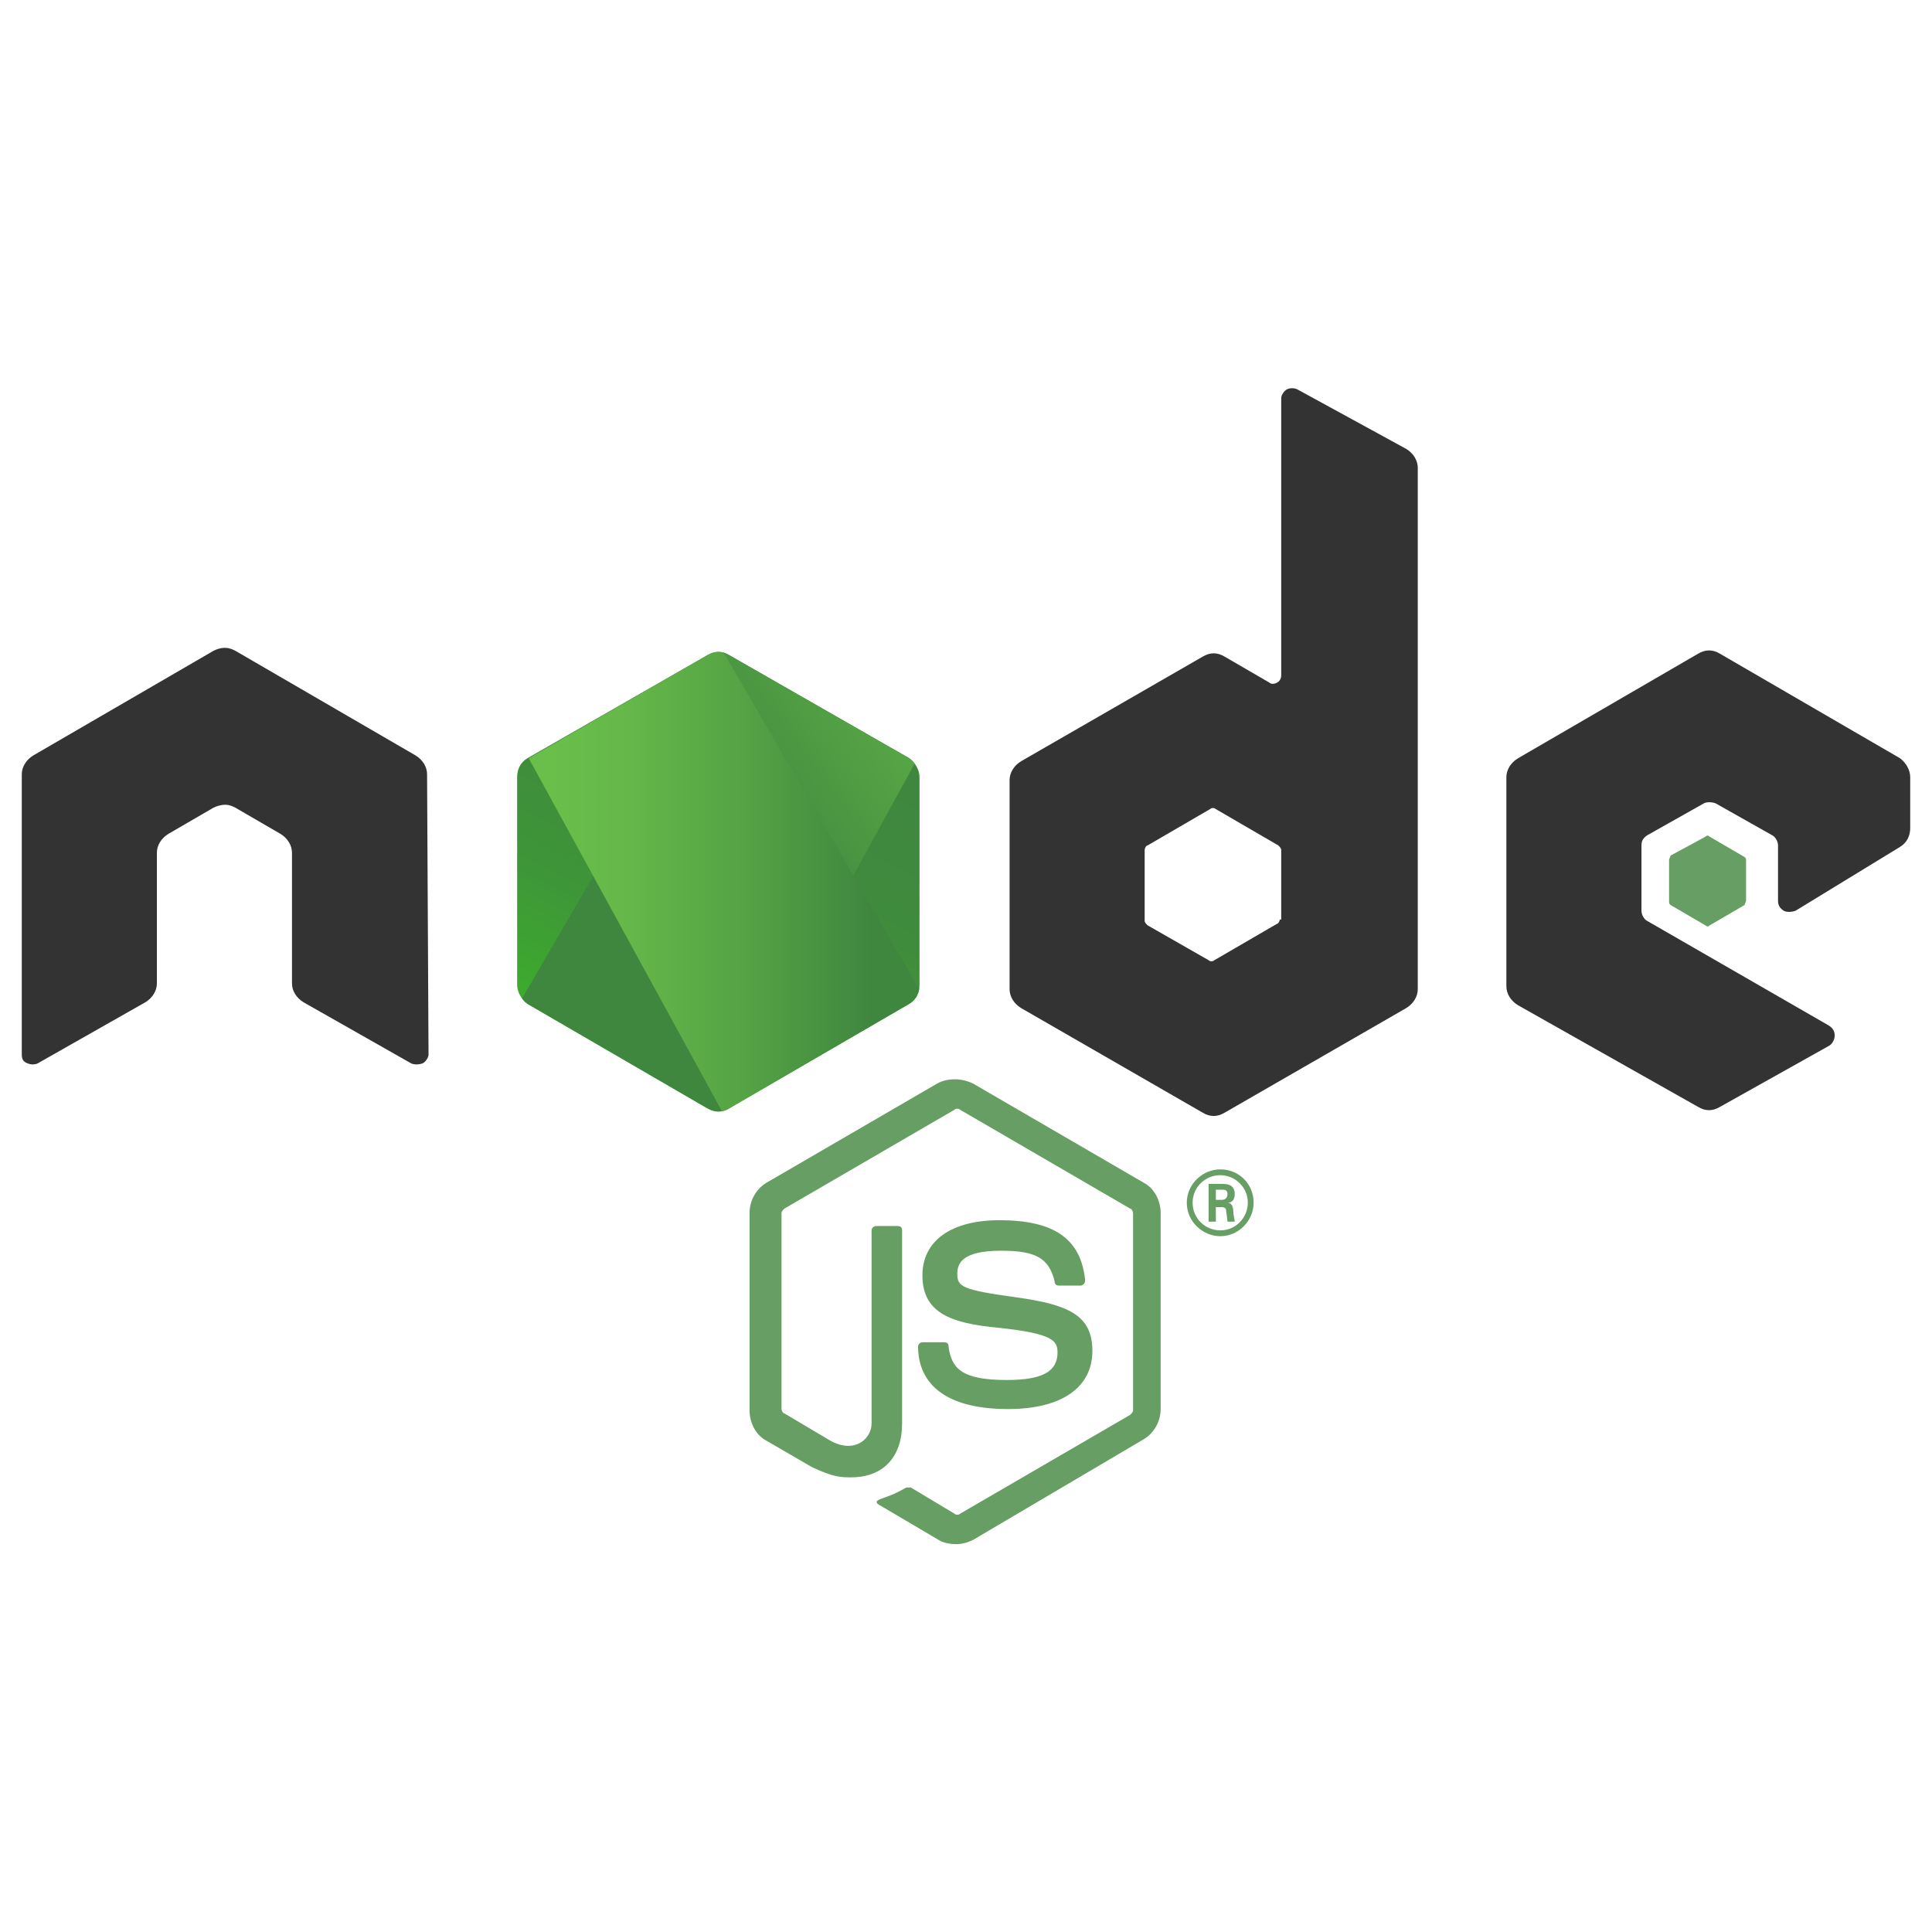 <?xml version="1.0" encoding="utf-8"?>
<!-- Generator: Adobe Illustrator 24.1.1, SVG Export Plug-In . SVG Version: 6.00 Build 0)  -->
<svg version="1.1" id="Layer_1" xmlns="http://www.w3.org/2000/svg" xmlns:xlink="http://www.w3.org/1999/xlink" x="0px" y="0px"
	 viewBox="0 0 133 133" style="enable-background:new 0 0 133 133;" xml:space="preserve">
<style type="text/css">
	.st0{fill:#679E63;}
	.st1{fill-rule:evenodd;clip-rule:evenodd;fill:#333333;}
	.st2{fill-rule:evenodd;clip-rule:evenodd;fill:#679E63;}
	.st3{clip-path:url(#XMLID_6_);}
	.st4{fill:none;}
	.st5{fill:url(#SVGID_1_);}
	.st6{fill:url(#SVGID_2_);}
	.st7{fill:url(#SVGID_3_);}
	.st8{fill:url(#SVGID_4_);}
	.st9{fill:url(#SVGID_5_);}
	.st10{fill:url(#SVGID_6_);}
	.st11{fill:#00D8FF;}
	.st12{fill-rule:evenodd;clip-rule:evenodd;fill:#00D8FF;}
	.st13{fill:#00769D;}
	.st14{fill:url(#SVGID_7_);}
	.st15{fill:url(#SVGID_8_);}
	.st16{fill:#FFFFFF;}
	.st17{fill:#F7DF1E;}
	.st18{fill:#4E7896;}
	.st19{fill:#F58219;}
	.st20{fill:none;stroke:#263238;stroke-width:0.314;stroke-linecap:round;stroke-linejoin:round;}
	.st21{fill:#263238;stroke:#263238;stroke-width:0.314;stroke-linecap:round;stroke-linejoin:round;}
	.st22{fill:#858585;stroke:#263238;stroke-width:0.314;stroke-linecap:round;stroke-linejoin:round;}
	.st23{fill:#999999;stroke:#263238;stroke-width:0.314;stroke-linecap:round;stroke-linejoin:round;}
	.st24{fill:#FFFFFF;stroke:#263238;stroke-width:0.314;stroke-linecap:round;stroke-linejoin:round;}
	.st25{fill:#EE3158;stroke:#263238;stroke-width:0.314;stroke-linecap:round;stroke-linejoin:round;}
	.st26{fill:none;stroke:#7F7F7F;stroke-width:0.236;stroke-linecap:round;stroke-linejoin:round;}
	.st27{fill:none;stroke:#7F7F7F;stroke-width:0.314;stroke-linecap:round;stroke-linejoin:round;}
	.st28{fill:#EE3158;}
	.st29{clip-path:url(#SVGID_10_);}
	.st30{opacity:0.3;enable-background:new    ;}
	.st31{fill:none;stroke:#263238;stroke-width:0.236;stroke-linecap:round;stroke-linejoin:round;}
	.st32{fill:#999999;stroke:#263238;stroke-width:0.236;stroke-linecap:round;stroke-linejoin:round;}
	.st33{clip-path:url(#SVGID_12_);}
	.st34{opacity:0.4;fill:#FFFFFF;enable-background:new    ;}
	.st35{fill:#263238;}
	.st36{fill:#FFFFFF;stroke:#263238;stroke-width:0.236;stroke-linecap:round;stroke-linejoin:round;}
	.st37{clip-path:url(#SVGID_14_);}
	.st38{opacity:0.3;fill:#FFFFFF;enable-background:new    ;}
	.st39{fill:#EE3158;stroke:#263238;stroke-width:0.236;stroke-linecap:round;stroke-linejoin:round;}
	.st40{clip-path:url(#SVGID_16_);}
	.st41{opacity:0.2;enable-background:new    ;}
	.st42{clip-path:url(#SVGID_18_);}
	.st43{fill:#EE3158;stroke:#263238;stroke-width:0.314;stroke-miterlimit:10;}
	.st44{clip-path:url(#SVGID_20_);}
	.st45{fill:none;stroke:#263238;stroke-width:0.314;stroke-miterlimit:10;}
	.st46{fill:url(#SVGID_21_);}
	.st47{fill:url(#SVGID_22_);}
	.st48{fill:url(#SVGID_23_);}
	.st49{fill:url(#SVGID_24_);}
	.st50{fill:url(#SVGID_25_);}
	.st51{fill:url(#SVGID_26_);}
	.st52{fill:url(#SVGID_27_);}
	.st53{fill:url(#SVGID_28_);}
	.st54{fill:url(#SVGID_29_);}
	.st55{fill:url(#SVGID_30_);}
	.st56{fill:url(#SVGID_31_);}
	.st57{fill:url(#SVGID_32_);}
	.st58{fill:url(#SVGID_33_);}
	.st59{fill:url(#SVGID_34_);}
	.st60{fill:url(#SVGID_35_);}
	.st61{fill:url(#SVGID_36_);}
	.st62{fill:#1390D0;}
	.st63{fill:#862872;}
	.st64{fill:#C62D32;}
	.st65{fill:#E68302;}
	.st66{fill:#F8BB13;}
	.st67{fill:#69B012;}
	.st68{fill:#72BE49;}
	.st69{fill:#3880FF;}
	.st70{fill:#F36306;}
	.st71{fill:#3498DB;}
	.st72{fill-rule:evenodd;clip-rule:evenodd;fill:#9C5C8F;}
	.st73{fill-rule:evenodd;clip-rule:evenodd;fill:#FFFFFF;}
	.st74{fill-rule:evenodd;clip-rule:evenodd;}
	.st75{fill-rule:evenodd;clip-rule:evenodd;fill:url(#SVGID_37_);}
	.st76{fill-rule:evenodd;clip-rule:evenodd;fill:url(#SVGID_38_);}
	.st77{fill-rule:evenodd;clip-rule:evenodd;fill:url(#SVGID_39_);}
	.st78{fill-rule:evenodd;clip-rule:evenodd;fill:url(#SVGID_40_);}
	.st79{fill-rule:evenodd;clip-rule:evenodd;fill:url(#SVGID_41_);}
	.st80{fill-rule:evenodd;clip-rule:evenodd;fill:url(#SVGID_42_);}
	.st81{fill-rule:evenodd;clip-rule:evenodd;fill:url(#SVGID_43_);}
	.st82{fill-rule:evenodd;clip-rule:evenodd;fill:url(#SVGID_44_);}
	.st83{fill:url(#SVGID_45_);}
	.st84{fill:url(#SVGID_46_);}
	.st85{fill:url(#SVGID_47_);}
	.st86{fill:#FDFDFD;}
	.st87{fill:#707070;}
	.st88{fill:#737373;}
	.st89{fill:#6B6B6B;}
	.st90{fill:#727272;}
	.st91{fill:#7D7D7D;}
	.st92{fill:#696969;}
	.st93{fill:#6A6B6A;}
	.st94{fill:#6B6767;}
	.st95{fill:#323232;}
	.st96{fill:#9C8768;}
	.st97{fill:#91C24C;}
	.st98{fill:#DC1C17;}
	.st99{fill:#97D5C9;}
	.st100{fill:#5A6E7F;}
	.st101{fill:#5CBFAB;}
	.st102{fill:#3DD0F2;}
	.st103{fill:#F1F1F1;}
	.st104{fill:#436276;}
	.st105{fill:#2C4456;}
	.st106{fill:#FDFEFE;}
	.st107{fill:#34BCA5;}
	.st108{fill:#CCD5DE;}
	.st109{fill:#F4B557;}
	.st110{fill:#446376;}
	.st111{fill:#4ACEBC;}
	.st112{fill:#FB735F;}
	.st113{fill:#FC7662;}
	.st114{fill:#FC745F;}
	.st115{fill:#F1EFEF;}
	.st116{fill:#D0D0D8;}
	.st117{fill:url(#SVGID_48_);}
	.st118{fill:url(#SVGID_49_);}
	.st119{fill:url(#SVGID_50_);}
	.st120{fill:url(#SVGID_51_);}
	.st121{fill:url(#SVGID_52_);}
	.st122{fill:url(#SVGID_53_);}
	.st123{fill:url(#SVGID_54_);}
	.st124{fill:url(#SVGID_55_);}
	.st125{fill:url(#SVGID_56_);}
	.st126{fill:url(#SVGID_57_);}
	.st127{fill:url(#SVGID_58_);}
	.st128{fill:url(#SVGID_59_);}
	.st129{fill:url(#SVGID_60_);}
	.st130{fill:url(#SVGID_61_);}
	.st131{fill:url(#SVGID_62_);}
	.st132{fill:url(#SVGID_63_);}
	.st133{fill:#FD2D1E;}
	.st134{fill:#606060;}
	.st135{clip-path:url(#SVGID_65_);}
	.st136{clip-path:url(#SVGID_67_);}
	.st137{clip-path:url(#SVGID_69_);}
	.st138{clip-path:url(#SVGID_71_);}
	.st139{fill-rule:evenodd;clip-rule:evenodd;fill:#5D6BA8;}
	.st140{fill:#E23237;}
	.st141{fill:#B52E31;}
	.st142{fill:#41B883;}
	.st143{fill:#35495E;}
	.st144{opacity:5.000000e-02;}
	.st145{opacity:0.12;}
	.st146{fill:url(#SVGID_72_);}
	.st147{fill:url(#SVGID_73_);}
	.st148{fill:url(#SVGID_74_);}
	.st149{opacity:0.3;fill:#FFFFFF;}
	.st150{opacity:0.62;fill:#5A5962;}
	.st151{opacity:0.46;fill:#B2B1C2;}
	.st152{opacity:0.74;fill:url(#SVGID_75_);}
	.st153{fill:url(#SVGID_76_);}
	.st154{fill:url(#SVGID_77_);}
	.st155{fill:url(#SVGID_78_);}
	.st156{fill:url(#SVGID_79_);}
	.st157{fill:url(#SVGID_80_);}
	.st158{opacity:0.47;fill:url(#SVGID_81_);}
	.st159{fill:url(#SVGID_82_);}
	.st160{opacity:0.41;fill:url(#SVGID_83_);}
	.st161{fill:url(#SVGID_84_);}
	.st162{fill:url(#SVGID_85_);}
	.st163{opacity:0.32;fill:url(#SVGID_86_);}
	.st164{opacity:0.19;fill:url(#SVGID_87_);}
	.st165{opacity:0.19;fill:url(#SVGID_88_);}
	.st166{opacity:0.6;fill:url(#SVGID_89_);}
	.st167{fill:url(#SVGID_90_);}
	.st168{fill:url(#SVGID_91_);}
	.st169{fill:url(#SVGID_92_);}
	.st170{opacity:0.89;fill:#231F20;}
	.st171{fill:url(#SVGID_93_);}
	.st172{fill:url(#SVGID_94_);}
	.st173{fill:url(#SVGID_95_);}
	.st174{opacity:0.32;fill:url(#SVGID_96_);}
	.st175{opacity:0.57;fill:url(#SVGID_97_);}
	.st176{opacity:0.46;fill:url(#SVGID_98_);}
	.st177{fill:#5A5962;}
	.st178{opacity:0.81;fill:#B2B1C2;}
	.st179{opacity:0.42;fill:#5A5962;}
	.st180{fill:url(#SVGID_99_);}
	.st181{fill:url(#SVGID_100_);}
	.st182{fill:url(#SVGID_101_);}
	.st183{opacity:0.45;}
	.st184{fill:url(#SVGID_102_);}
	.st185{fill:url(#SVGID_103_);}
	.st186{clip-path:url(#SVGID_105_);}
	.st187{fill:#39CEFD;}
	.st188{clip-path:url(#SVGID_107_);fill:#39CEFD;}
	.st189{clip-path:url(#SVGID_109_);fill:#03569B;}
	.st190{clip-path:url(#SVGID_111_);fill:url(#SVGID_112_);}
	.st191{clip-path:url(#SVGID_114_);}
	.st192{fill:#16B9FD;}
	.st193{fill:url(#SVGID_115_);}
	.st194{fill:#808080;}
	.st195{fill:#4D4D4D;}
</style>
<g>
	<g>
		<path class="st0" d="M65.8,106.3c-0.4,0-0.9-0.1-1.2-0.3l-3.9-2.3c-0.6-0.3-0.3-0.4-0.1-0.5c0.8-0.3,0.9-0.3,1.8-0.8
			c0.1,0,0.2,0,0.3,0l3,1.8c0.1,0.1,0.3,0.1,0.4,0l11.7-6.8c0.1-0.1,0.2-0.2,0.2-0.3V83.5c0-0.1-0.1-0.3-0.2-0.3l-11.7-6.8
			c-0.1-0.1-0.3-0.1-0.4,0l-11.7,6.8c-0.1,0.1-0.2,0.2-0.2,0.3v13.5c0,0.1,0.1,0.3,0.2,0.3l3.2,1.9c1.7,0.9,2.8-0.2,2.8-1.2V84.7
			c0-0.2,0.2-0.3,0.3-0.3h1.5c0.2,0,0.3,0.1,0.3,0.3V98c0,2.3-1.3,3.7-3.5,3.7c-0.7,0-1.2,0-2.7-0.7l-3.1-1.8
			c-0.8-0.4-1.2-1.3-1.2-2.1V83.5c0-0.9,0.5-1.7,1.2-2.1l11.7-6.8c0.7-0.4,1.7-0.4,2.5,0l11.7,6.8c0.8,0.4,1.2,1.3,1.2,2.1v13.5
			c0,0.9-0.5,1.7-1.2,2.1L67,106C66.6,106.2,66.2,106.3,65.8,106.3z"/>
		<path class="st0" d="M69.4,97c-5.1,0-6.2-2.4-6.2-4.3c0-0.2,0.2-0.3,0.3-0.3H65c0.2,0,0.3,0.1,0.3,0.3c0.2,1.5,0.9,2.3,4,2.3
			c2.5,0,3.5-0.6,3.5-1.9c0-0.8-0.3-1.3-4.1-1.7c-3.2-0.3-5.2-1-5.2-3.6c0-2.4,2-3.8,5.3-3.8c3.8,0,5.6,1.3,5.9,4.1
			c0,0.1,0,0.2-0.1,0.3c-0.1,0.1-0.2,0.1-0.2,0.1h-1.5c-0.2,0-0.3-0.1-0.3-0.3c-0.4-1.6-1.3-2.1-3.7-2.1c-2.7,0-3,0.9-3,1.6
			c0,0.9,0.4,1.1,4,1.6c3.6,0.5,5.3,1.2,5.3,3.7C75.2,95.5,73.1,97,69.4,97z"/>
	</g>
	<g>
		<path class="st0" d="M86.3,82.8c0,1.2-1,2.3-2.3,2.3c-1.2,0-2.3-1-2.3-2.3c0-1.3,1.1-2.3,2.3-2.3C85.3,80.5,86.3,81.5,86.3,82.8z
			 M82.1,82.8c0,1.1,0.9,1.9,1.9,1.9c1.1,0,1.9-0.9,1.9-1.9c0-1.1-0.9-1.9-1.9-1.9C83,80.9,82.1,81.7,82.1,82.8z M83.2,81.5h0.9
			c0.3,0,0.9,0,0.9,0.7c0,0.5-0.3,0.6-0.5,0.6c0.3,0,0.4,0.3,0.4,0.6c0,0.2,0.1,0.6,0.1,0.7h-0.5c0-0.1-0.1-0.8-0.1-0.8
			c0-0.1-0.1-0.2-0.3-0.2h-0.4v1h-0.5V81.5z M83.7,82.6h0.4c0.3,0,0.4-0.2,0.4-0.4c0-0.3-0.2-0.3-0.4-0.3h-0.4V82.6z"/>
	</g>
	<path class="st1" d="M29.4,53.3c0-0.5-0.3-1-0.8-1.3l-12.4-7.2c-0.2-0.1-0.4-0.2-0.7-0.2c0,0-0.1,0-0.1,0c-0.2,0-0.5,0.1-0.7,0.2
		L2.3,52c-0.5,0.3-0.8,0.8-0.8,1.3l0,19.3c0,0.3,0.1,0.5,0.4,0.6c0.2,0.1,0.5,0.1,0.7,0L10,69c0.5-0.3,0.8-0.8,0.8-1.3v-9
		c0-0.5,0.3-1,0.8-1.3l3.1-1.8c0.2-0.1,0.5-0.2,0.8-0.2c0.3,0,0.5,0.1,0.7,0.2l3.1,1.8c0.5,0.3,0.8,0.8,0.8,1.3v9
		c0,0.5,0.3,1,0.8,1.3l7.4,4.2c0.2,0.1,0.5,0.1,0.8,0c0.2-0.1,0.4-0.4,0.4-0.6L29.4,53.3z"/>
	<path class="st1" d="M89.3,26.8c-0.2-0.1-0.5-0.1-0.7,0c-0.2,0.1-0.4,0.4-0.4,0.6v19.1c0,0.2-0.1,0.4-0.3,0.5
		c-0.2,0.1-0.4,0.1-0.5,0l-3.1-1.8c-0.5-0.3-1-0.3-1.5,0l-12.5,7.2c-0.5,0.3-0.8,0.8-0.8,1.3v14.4c0,0.5,0.3,1,0.8,1.3l12.5,7.2
		c0.5,0.3,1,0.3,1.5,0l12.5-7.2c0.5-0.3,0.8-0.8,0.8-1.3V32.2c0-0.5-0.3-1-0.8-1.3L89.3,26.8z M88.1,63.3c0,0.1-0.1,0.3-0.2,0.3
		l-4.3,2.5c-0.1,0.1-0.3,0.1-0.4,0L79,63.7c-0.1-0.1-0.2-0.2-0.2-0.3v-4.9c0-0.1,0.1-0.3,0.2-0.3l4.3-2.5c0.1-0.1,0.3-0.1,0.4,0
		l4.3,2.5c0.1,0.1,0.2,0.2,0.2,0.3V63.3z"/>
	<g>
		<path class="st1" d="M130.8,58.3c0.5-0.3,0.7-0.8,0.7-1.3v-3.5c0-0.5-0.3-1-0.7-1.3L118.4,45c-0.5-0.3-1-0.3-1.5,0l-12.4,7.2
			c-0.5,0.3-0.8,0.8-0.8,1.3v14.4c0,0.5,0.3,1,0.8,1.3l12.4,7c0.5,0.3,1,0.3,1.5,0l7.5-4.2c0.2-0.1,0.4-0.4,0.4-0.7
			c0-0.3-0.1-0.5-0.4-0.7l-12.5-7.2c-0.2-0.1-0.4-0.4-0.4-0.7v-4.5c0-0.3,0.1-0.5,0.4-0.7l3.9-2.2c0.2-0.1,0.5-0.1,0.8,0l3.9,2.2
			c0.2,0.1,0.4,0.4,0.4,0.7V62c0,0.3,0.1,0.5,0.4,0.7c0.2,0.1,0.5,0.1,0.8,0L130.8,58.3z"/>
		<path class="st2" d="M117.4,57.6c0.1-0.1,0.2-0.1,0.3,0l2.4,1.4c0.1,0.1,0.1,0.1,0.1,0.3V62c0,0.1-0.1,0.2-0.1,0.3l-2.4,1.4
			c-0.1,0.1-0.2,0.1-0.3,0l-2.4-1.4c-0.1-0.1-0.1-0.1-0.1-0.3v-2.8c0-0.1,0.1-0.2,0.1-0.3L117.4,57.6z"/>
	</g>
	<g>
		<defs>
			<path id="XMLID_143_" d="M50.2,45.1c-0.5-0.3-1-0.3-1.5,0l-12.4,7.1c-0.5,0.3-0.7,0.8-0.7,1.3v14.3c0,0.5,0.3,1,0.7,1.3l12.4,7.2
				c0.5,0.3,1,0.3,1.5,0l12.4-7.2c0.5-0.3,0.7-0.8,0.7-1.3V53.5c0-0.5-0.3-1-0.7-1.3L50.2,45.1z"/>
		</defs>
		<linearGradient id="XMLID_3_" gradientUnits="userSpaceOnUse" x1="54.513" y1="50.406" x2="43.327" y2="73.226">
			<stop  offset="0" style="stop-color:#3F873F"/>
			<stop  offset="0.33" style="stop-color:#3F8B3D"/>
			<stop  offset="0.637" style="stop-color:#3E9638"/>
			<stop  offset="0.934" style="stop-color:#3DA92E"/>
			<stop  offset="1" style="stop-color:#3DAE2B"/>
		</linearGradient>
		<use xlink:href="#XMLID_143_"  style="overflow:visible;fill-rule:evenodd;clip-rule:evenodd;fill:url(#XMLID_3_);"/>
		<clipPath id="XMLID_6_">
			<use xlink:href="#XMLID_143_"  style="overflow:visible;"/>
		</clipPath>
		<g class="st3">
			<path class="st4" d="M48.7,45.1l-12.4,7.1c-0.5,0.3-0.8,0.8-0.8,1.3v14.3c0,0.4,0.2,0.7,0.4,1l13.9-23.8
				C49.5,44.8,49,44.9,48.7,45.1z"/>
			<path class="st4" d="M49.9,76.4c0.1,0,0.2-0.1,0.3-0.1l12.4-7.2c0.5-0.3,0.8-0.8,0.8-1.3V53.5c0-0.4-0.2-0.8-0.5-1L49.9,76.4z"/>
			<linearGradient id="SVGID_1_" gradientUnits="userSpaceOnUse" x1="47.594" y1="62.348" x2="78.982" y2="39.158">
				<stop  offset="0.138" style="stop-color:#3F873F"/>
				<stop  offset="0.402" style="stop-color:#52A044"/>
				<stop  offset="0.713" style="stop-color:#64B749"/>
				<stop  offset="0.908" style="stop-color:#6ABF4B"/>
			</linearGradient>
			<path class="st5" d="M62.6,52.2l-12.4-7.1C50.1,45,50,45,49.8,44.9L35.9,68.8c0.1,0.1,0.3,0.3,0.4,0.3l12.4,7.2
				c0.4,0.2,0.8,0.3,1.2,0.1L63,52.5C62.9,52.4,62.8,52.3,62.6,52.2z"/>
		</g>
		<g class="st3">
			<path class="st4" d="M63.4,67.8V53.5c0-0.5-0.3-1-0.8-1.3l-12.4-7.1c-0.1-0.1-0.3-0.1-0.5-0.2l13.6,23.3
				C63.4,68.1,63.4,67.9,63.4,67.8z"/>
			<path class="st4" d="M36.3,52.2c-0.5,0.3-0.8,0.8-0.8,1.3v14.3c0,0.5,0.3,1,0.8,1.3l12.4,7.2c0.3,0.2,0.6,0.2,1,0.2L36.3,52.2
				L36.3,52.2z"/>
			<linearGradient id="SVGID_2_" gradientUnits="userSpaceOnUse" x1="35.165" y1="42.507" x2="63.793" y2="42.507">
				<stop  offset="9.191646e-02" style="stop-color:#6ABF4B"/>
				<stop  offset="0.287" style="stop-color:#64B749"/>
				<stop  offset="0.598" style="stop-color:#52A044"/>
				<stop  offset="0.862" style="stop-color:#3F873F"/>
			</linearGradient>
			<polygon class="st6" points="48.3,42.5 48.1,42.6 48.4,42.6 			"/>
			<linearGradient id="SVGID_3_" gradientUnits="userSpaceOnUse" x1="35.165" y1="60.673" x2="63.793" y2="60.673">
				<stop  offset="9.191646e-02" style="stop-color:#6ABF4B"/>
				<stop  offset="0.287" style="stop-color:#64B749"/>
				<stop  offset="0.598" style="stop-color:#52A044"/>
				<stop  offset="0.862" style="stop-color:#3F873F"/>
			</linearGradient>
			<path class="st7" d="M62.6,69.1c0.4-0.2,0.6-0.6,0.7-1L49.8,44.9c-0.4-0.1-0.7,0-1.1,0.2l-12.3,7.1l13.3,24.3
				c0.2,0,0.4-0.1,0.5-0.2L62.6,69.1z"/>
			<linearGradient id="SVGID_4_" gradientUnits="userSpaceOnUse" x1="35.165" y1="68.846" x2="63.793" y2="68.846">
				<stop  offset="9.191646e-02" style="stop-color:#6ABF4B"/>
				<stop  offset="0.287" style="stop-color:#64B749"/>
				<stop  offset="0.598" style="stop-color:#52A044"/>
				<stop  offset="0.862" style="stop-color:#3F873F"/>
			</linearGradient>
			<polygon class="st8" points="63.8,68.9 63.7,68.8 63.7,68.9 			"/>
			<linearGradient id="SVGID_5_" gradientUnits="userSpaceOnUse" x1="35.165" y1="72.539" x2="63.793" y2="72.539">
				<stop  offset="9.191646e-02" style="stop-color:#6ABF4B"/>
				<stop  offset="0.287" style="stop-color:#64B749"/>
				<stop  offset="0.598" style="stop-color:#52A044"/>
				<stop  offset="0.862" style="stop-color:#3F873F"/>
			</linearGradient>
			<path class="st9" d="M62.6,69.1l-12.4,7.2c-0.2,0.1-0.4,0.2-0.5,0.2l0.2,0.4l13.8-8v-0.2l-0.3-0.6C63.3,68.6,63,68.9,62.6,69.1z"
				/>
			<linearGradient id="SVGID_6_" gradientUnits="userSpaceOnUse" x1="67.964" y1="49.729" x2="50.308" y2="85.747">
				<stop  offset="0" style="stop-color:#3F873F"/>
				<stop  offset="0.33" style="stop-color:#3F8B3D"/>
				<stop  offset="0.637" style="stop-color:#3E9638"/>
				<stop  offset="0.934" style="stop-color:#3DA92E"/>
				<stop  offset="1" style="stop-color:#3DAE2B"/>
			</linearGradient>
			<path class="st10" d="M62.6,69.1l-12.4,7.2c-0.2,0.1-0.4,0.2-0.5,0.2l0.2,0.4l13.8-8v-0.2l-0.3-0.6C63.3,68.6,63,68.9,62.6,69.1z
				"/>
		</g>
	</g>
</g>
</svg>
